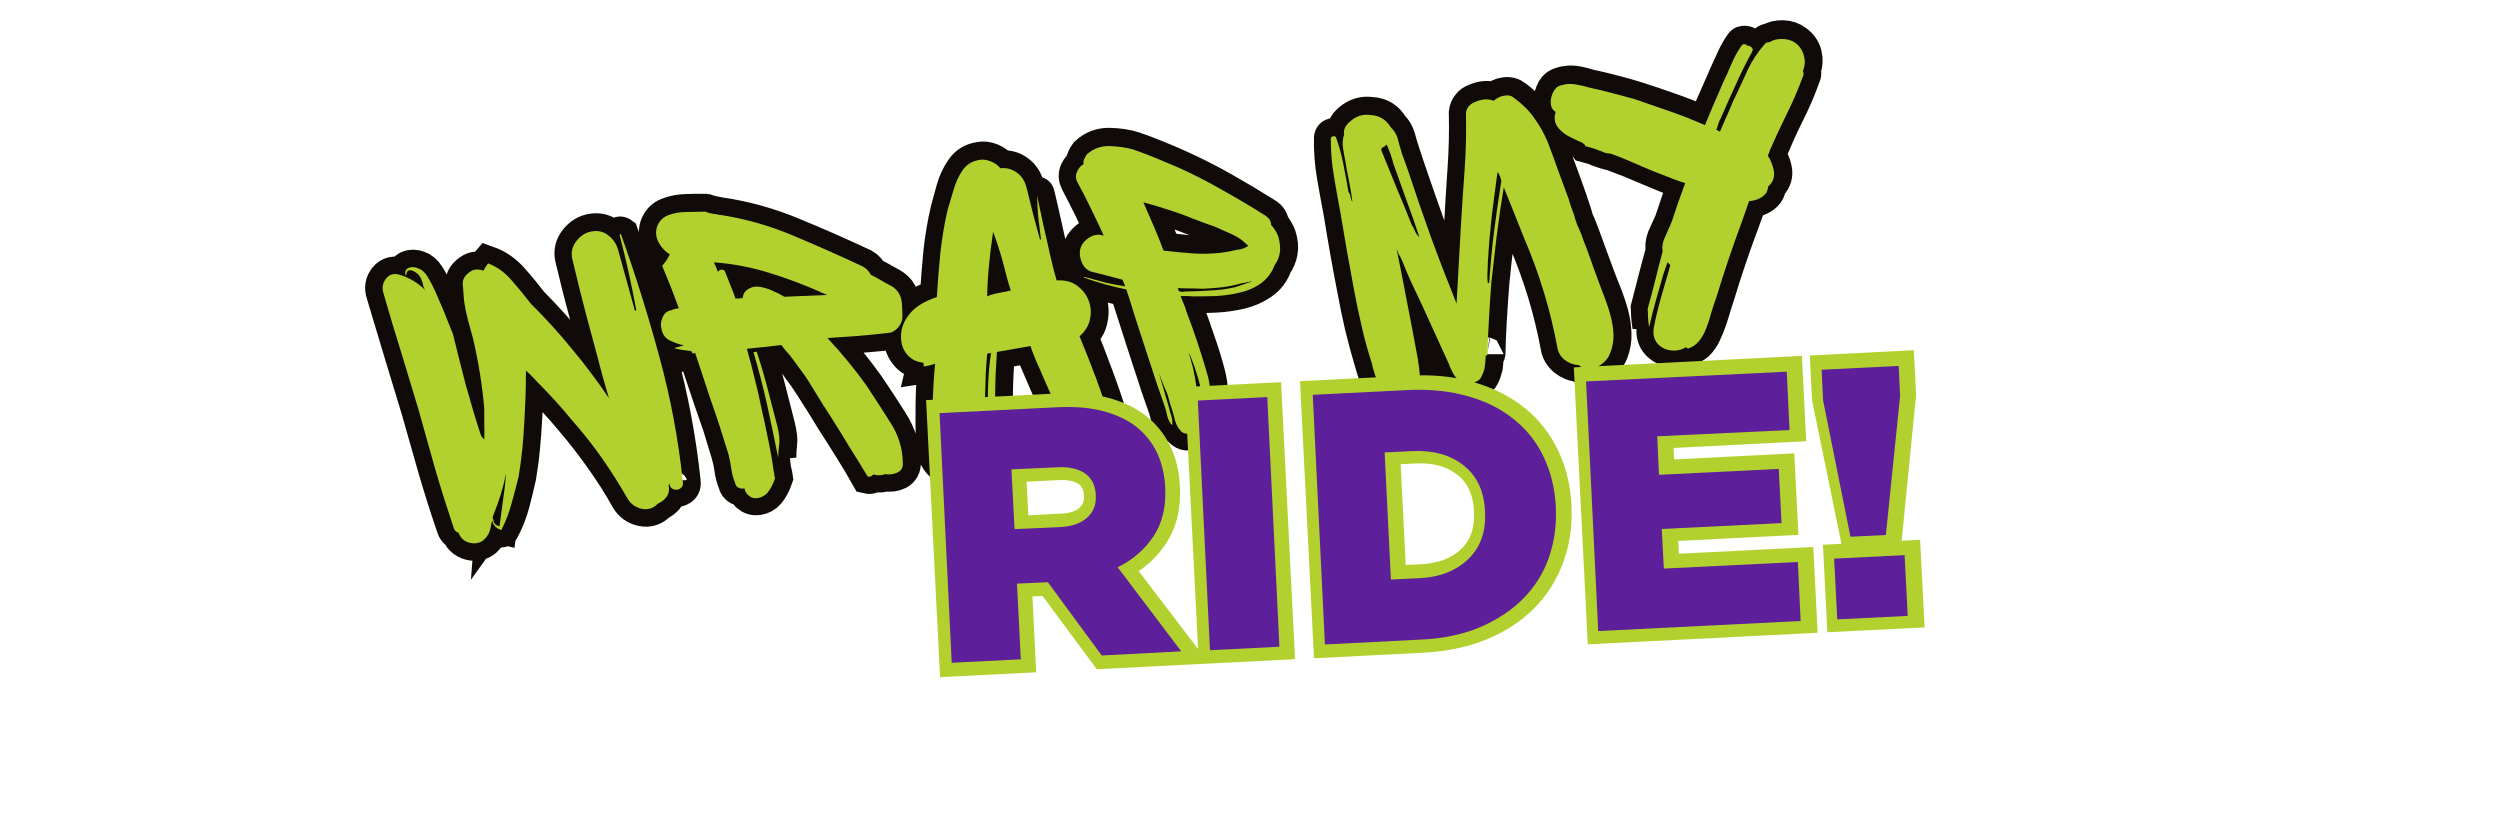 <svg xmlns="http://www.w3.org/2000/svg" xmlns:xlink="http://www.w3.org/1999/xlink" width="150" zoomAndPan="magnify" viewBox="0 0 112.5 37.5" height="50" preserveAspectRatio="xMidYMid meet" version="1.0"><defs><g/></defs><path stroke-linecap="butt" transform="matrix(0.18, -0.029, 0.029, 0.18, 12.378, 6.155)" fill="none" stroke-linejoin="miter" d="M 85.909 100.116 C 85.902 100.831 85.63 101.308 85.093 101.547 C 84.576 101.79 84.034 101.79 83.486 101.55 C 82.939 101.31 82.626 100.826 82.568 100.1 L 82.574 99.797 C 82.497 100.002 82.463 100.214 82.451 100.429 C 82.462 100.626 82.425 100.859 82.345 101.085 C 82.217 102.019 81.82 102.737 81.168 103.283 C 80.519 103.809 79.806 104.193 79.011 104.413 C 77.721 105.421 76.341 105.634 74.847 105.069 C 73.374 104.507 72.364 103.498 71.792 102.061 C 70.438 98.327 68.855 94.665 67.083 91.103 C 65.331 87.545 63.422 84.026 61.326 80.586 C 59.329 77.205 57.096 73.808 54.637 70.331 C 54.225 69.787 53.799 69.198 53.355 68.584 C 52.932 67.973 52.463 67.377 51.97 66.799 C 51.682 68.728 51.345 70.692 50.99 72.632 C 50.639 74.551 50.245 76.463 49.795 78.322 C 49.305 80.697 48.731 83.057 48.118 85.39 C 47.526 87.726 46.828 90.044 46.046 92.35 C 45.247 94.349 44.393 96.426 43.444 98.552 C 42.498 100.658 41.358 102.624 39.984 104.422 C 39.852 104.704 39.669 104.762 39.45 104.64 C 38.449 103.98 37.943 103.074 37.933 101.922 C 37.864 102.215 37.767 102.547 37.628 102.871 C 37.468 103.193 37.329 103.518 37.208 103.868 C 36.837 104.958 36.205 105.79 35.31 106.363 C 34.415 106.935 33.352 107.069 32.117 106.784 C 30.549 106.272 29.581 105.27 29.216 103.757 C 28.654 103.341 28.312 102.765 28.252 102.061 C 27.401 97.084 26.659 92.103 26.034 87.076 C 25.429 82.052 24.828 77.007 24.248 71.965 C 23.599 67.085 22.932 62.181 22.247 57.253 C 21.583 52.328 20.919 47.403 20.284 42.439 C 20.057 41.013 20.444 39.817 21.481 38.898 C 22.547 37.94 23.794 37.88 25.232 38.653 C 27.381 39.736 29.173 41.283 30.608 43.293 C 30.482 42.86 30.41 42.502 30.412 42.22 C 30.328 41.794 30.266 41.371 30.182 40.946 C 30.102 40.499 29.997 40.069 29.85 39.633 C 29.711 39.285 29.405 38.889 28.934 38.445 C 28.484 38.003 28.021 37.777 27.549 37.745 C 27.08 37.691 26.74 38.049 26.515 38.773 C 26.505 38.836 26.477 38.875 26.414 38.865 C 26.347 38.876 26.311 38.827 26.3 38.76 C 26.306 37.914 26.673 37.387 27.373 37.217 C 28.097 37.03 28.877 37.176 29.697 37.612 C 30.52 38.026 31.198 38.808 31.688 39.95 C 32.206 41.184 32.626 42.488 32.987 43.892 C 33.347 45.295 33.651 46.647 33.969 47.913 C 34.304 49.074 34.614 50.252 34.857 51.442 C 35.125 52.613 35.386 53.827 35.668 55.044 C 36.039 59.358 36.438 63.633 36.858 67.911 C 37.3 72.193 37.829 76.467 38.492 80.719 C 38.633 81.197 38.829 81.598 39.127 81.906 C 39.412 80.671 39.654 79.43 39.834 78.178 C 40.013 76.926 40.171 75.671 40.326 74.437 C 40.815 68.546 40.826 62.666 40.318 56.768 C 40.182 55.183 40.021 53.616 39.878 52.074 C 39.735 50.531 39.68 48.982 39.674 47.396 C 39.742 45.888 39.839 44.471 39.98 43.191 C 40.123 41.89 41.037 40.93 42.703 40.286 C 43.554 39.988 44.531 40.123 45.588 40.705 C 45.961 40.136 46.388 39.64 46.89 39.221 C 48.964 40.357 50.694 42.024 52.056 44.218 C 53.444 46.394 54.683 48.546 55.823 50.639 C 58.782 54.782 61.528 59.043 64.062 63.4 C 66.622 67.74 68.985 72.221 71.154 76.824 L 70.478 70.898 C 70.06 65.926 69.576 60.964 69.046 56.017 C 68.495 51.067 68.056 46.091 67.702 41.129 C 67.629 39.555 68.192 38.213 69.412 37.106 C 70.634 35.978 72.005 35.417 73.524 35.422 C 75.151 35.423 76.494 35.985 77.487 37.1 C 78.501 38.218 79.091 39.549 79.227 41.134 L 80.855 56.546 C 80.919 56.556 80.989 56.524 81.06 56.491 C 81.13 56.459 81.197 56.448 81.285 56.441 C 81.206 53.281 81.085 50.114 80.882 46.913 C 80.701 43.715 80.471 40.552 80.206 37.471 C 80.207 37.189 80.299 37.16 80.504 37.367 C 82.458 47.643 83.979 58.045 85.089 68.577 C 86.219 79.112 86.487 89.616 85.909 100.116 Z M 38.076 101.706 C 38.205 101.575 38.265 101.606 38.274 101.825 C 38.209 102.769 38.604 103.419 39.459 103.773 C 40.098 101.683 40.741 99.573 41.38 97.483 C 42.026 95.351 42.609 93.209 43.128 91.057 C 42.549 92.635 41.857 94.239 41.057 95.847 C 40.277 97.458 39.42 99.013 38.481 100.534 C 38.338 100.75 38.21 101.142 38.076 101.706 Z M 146.268 65.916 L 145.926 68.184 C 145.872 69.195 145.402 70.096 144.543 70.848 C 143.684 71.6 142.827 71.94 141.97 71.868 C 139.454 71.725 136.92 71.557 134.35 71.339 C 131.805 71.105 129.277 70.894 126.75 70.684 C 129.693 75.063 132.278 79.515 134.521 84.064 C 135.96 87.139 137.395 90.364 138.832 93.72 C 140.272 97.055 140.768 100.456 140.334 103.968 C 140.19 105.138 139.616 105.871 138.628 106.212 C 137.623 106.528 136.65 106.502 135.689 106.131 C 135.2 106.204 134.721 106.214 134.249 106.181 C 133.776 106.149 133.297 106.029 132.809 105.82 C 132.658 105.818 132.597 105.786 132.587 105.719 C 132.152 106.127 131.677 106.246 131.169 106.034 C 130.248 103.521 129.222 100.99 128.153 98.453 C 127.067 95.891 126.016 93.378 124.93 90.946 C 124.561 89.997 124.014 88.672 123.307 86.996 C 122.578 85.316 121.817 83.566 121.048 81.728 C 120.259 79.887 119.488 78.331 118.786 77.024 C 118.19 75.735 117.63 74.625 117.065 73.687 L 117.06 73.578 C 116.407 72.648 115.809 71.641 115.221 70.57 C 113.846 70.479 112.447 70.407 111.002 70.348 C 109.582 70.272 108.14 70.193 106.696 70.135 C 106.999 72.571 107.257 75.022 107.451 77.462 C 107.667 79.906 107.812 82.382 107.908 84.893 C 108.044 87.563 108.201 90.236 108.372 92.955 C 108.55 95.632 108.577 98.306 108.431 100.974 C 108.496 101.245 108.533 101.555 108.542 101.903 C 108.537 102.206 108.532 102.51 108.53 102.791 C 107.812 104.152 106.987 105.235 106.058 106.019 C 105.357 106.601 104.506 106.899 103.573 106.901 C 102.639 106.903 101.851 106.538 101.23 105.809 C 100.846 105.226 100.635 104.65 100.575 104.076 C 100.125 104.177 99.69 104.042 99.241 103.731 C 98.837 103.406 98.609 102.935 98.613 102.372 C 98.342 101.221 98.211 100.006 98.26 98.755 C 98.288 97.501 98.221 96.296 98.083 95.124 L 97.117 88.023 C 96.673 85.521 96.231 82.998 95.793 80.453 C 95.38 77.89 94.963 75.349 94.539 72.85 L 93.889 69.056 C 93.804 69.042 93.716 69.05 93.607 69.054 C 93.519 69.062 93.389 69.062 93.216 69.056 C 93.221 68.623 93.018 68.395 92.599 68.306 C 92.016 68.148 91.416 67.964 90.798 67.757 C 90.202 67.553 89.609 67.327 89.036 67.105 L 91.518 66.787 C 90.434 66.374 89.356 65.789 88.277 65.073 C 87.273 64.434 86.704 63.518 86.587 62.349 C 86.478 61.138 86.732 60.093 87.294 59.163 C 87.88 58.216 88.695 57.739 89.78 57.739 C 90.139 57.667 90.491 57.636 90.798 57.62 C 91.143 57.632 91.446 57.638 91.728 57.639 C 91.375 55.781 91.001 53.92 90.584 52.051 C 90.214 50.169 89.791 48.343 89.343 46.534 C 90.283 45.817 91.039 45.027 91.612 44.164 C 90.623 43.289 89.888 42.194 89.414 40.816 C 88.941 39.437 88.993 38.165 89.557 36.953 C 90.278 35.571 91.365 34.748 92.797 34.478 C 94.236 34.167 95.783 34.133 97.437 34.376 C 99.076 34.574 100.497 34.781 101.633 35.007 C 102.003 35.001 102.328 35.14 102.608 35.423 C 102.975 35.569 103.343 35.715 103.731 35.864 C 104.12 36.013 104.512 36.141 104.879 36.287 C 104.942 36.297 105.006 36.308 105.045 36.335 C 105.08 36.385 105.123 36.391 105.186 36.402 C 111.159 38.272 116.861 40.88 122.268 44.244 C 127.724 47.572 133.051 51.032 138.294 54.608 C 139.027 55.182 139.528 55.979 139.802 56.978 C 140.591 57.473 141.348 58.029 142.06 58.599 C 142.789 59.193 143.501 59.763 144.216 60.312 C 145.939 61.609 146.638 63.479 146.268 65.916 Z M 102.506 49.45 C 102.58 49.527 102.609 49.619 102.606 49.77 C 102.628 49.904 102.65 50.038 102.714 50.178 C 102.998 49.898 103.343 49.78 103.727 49.82 C 104.136 49.842 104.373 50.119 104.443 50.629 C 104.739 51.762 105.01 52.913 105.242 54.035 C 105.52 55.143 105.753 56.266 105.957 57.427 C 106.25 57.496 106.528 57.519 106.81 57.521 C 107.092 57.523 107.388 57.57 107.66 57.636 C 107.829 56.99 108.153 56.456 108.633 56.034 C 109.728 55.298 110.826 55.083 111.931 55.369 C 113.056 55.658 114.13 56.135 115.17 56.822 C 116.21 57.51 117.12 58.199 117.917 58.913 L 128.389 60.203 C 124.203 57.339 119.964 54.814 115.649 52.623 C 111.355 50.436 106.864 48.804 102.178 47.705 Z M 110.174 97.955 C 109.936 93.489 109.698 89.023 109.463 84.535 C 109.211 80.024 108.772 75.59 108.108 71.208 L 108.975 71.217 C 109.543 74.303 109.967 77.475 110.251 80.711 C 110.559 83.93 110.842 87.166 111.126 90.402 C 111.272 92.336 111.217 93.759 110.898 94.663 C 110.625 95.553 110.385 96.643 110.174 97.955 Z M 183.236 103.756 C 182.801 103.621 182.335 102.874 181.774 101.503 C 181.234 100.136 180.66 98.437 180.046 96.45 C 179.438 94.421 178.858 92.353 178.317 90.182 C 177.793 88.036 177.302 86.091 176.862 84.371 C 176.443 82.654 176.168 81.394 176.015 80.588 L 167.595 80.713 C 166.818 83.93 166.129 87.141 165.549 90.347 C 164.994 93.535 164.559 96.786 164.266 100.103 C 164.248 100.752 163.958 101.074 163.327 101.082 C 162.742 101.074 162.469 100.748 162.55 100.11 C 162.83 96.878 163.244 93.623 163.788 90.368 C 164.336 87.092 165.091 83.87 166.098 80.711 L 165.122 80.706 C 164.784 81.998 164.427 83.547 164.044 85.395 C 163.685 87.226 163.354 89.018 163.026 90.788 C 162.702 92.538 162.443 94.016 162.207 95.215 C 161.996 96.397 161.883 96.964 161.883 96.964 L 161.256 101.813 C 161.035 104.273 160.19 106.026 158.758 107.098 C 157.324 108.192 155.734 108.632 154.013 108.399 C 152.31 108.191 150.836 107.368 149.658 105.92 C 148.476 104.493 148.056 102.515 148.417 99.991 C 148.857 96.849 149.363 93.696 149.914 90.529 C 150.491 87.344 151.187 84.222 151.965 81.134 C 151.476 81.207 150.969 81.256 150.465 81.284 C 149.958 81.333 149.5 81.346 149.067 81.342 C 149.209 80.996 149.239 80.675 149.18 80.362 C 147.445 79.953 146.185 79.013 145.394 77.583 C 144.607 76.133 144.386 74.535 144.731 72.789 C 145.101 71.025 146.102 69.384 147.749 67.912 C 149.418 66.443 151.874 65.47 155.102 64.968 C 155.895 61.384 156.747 57.831 157.677 54.334 C 158.625 50.861 159.778 47.465 161.133 44.166 C 161.776 42.728 162.506 41.152 163.275 39.474 C 164.068 37.778 165.063 36.31 166.264 35.049 C 167.444 33.784 168.934 33.155 170.734 33.162 C 171.657 33.093 172.592 33.351 173.522 33.913 C 174.47 34.499 175.158 35.217 175.582 36.088 C 177.158 36.146 178.457 36.702 179.503 37.76 C 180.552 38.796 181.135 40.17 181.293 41.889 C 181.444 44.062 181.619 46.217 181.829 48.421 C 182.043 50.604 182.264 52.745 182.47 54.84 C 182.545 54.917 182.626 54.952 182.714 54.944 C 182.777 53.066 182.857 51.212 182.976 49.387 C 183.075 47.558 183.236 45.739 183.437 43.948 C 183.442 43.644 183.488 44.303 183.604 45.884 C 183.719 47.466 183.847 49.505 183.993 51.981 C 184.138 54.457 184.283 56.933 184.425 59.43 C 184.549 61.902 184.741 63.952 184.976 65.596 C 187.046 65.819 188.649 66.511 189.802 67.716 C 190.979 68.903 191.691 70.277 191.965 71.818 C 192.238 73.36 192.103 74.879 191.513 76.391 C 190.966 77.909 189.923 79.131 188.407 80.059 C 189.137 83.215 189.888 86.787 190.677 90.799 C 191.472 94.768 192.064 98.379 192.503 101.597 C 192.782 104.051 192.596 105.888 191.913 107.167 C 191.233 108.426 190.318 109.125 189.209 109.273 C 188.103 109.399 186.995 109.004 185.862 108.084 C 184.753 107.147 183.878 105.704 183.236 103.756 Z M 167.285 66.685 C 168.067 66.55 169.081 66.452 170.346 66.416 C 171.61 66.381 172.593 66.343 173.301 66.261 C 173.172 65.307 173.016 63.98 172.836 62.258 C 172.657 60.536 172.452 58.702 172.183 56.727 C 171.935 54.755 171.621 52.925 171.259 51.261 C 170.407 54.271 169.644 56.992 169.003 59.364 C 168.362 61.735 167.795 64.184 167.285 66.685 Z M 238.65 70.347 C 237.698 72.083 236.385 73.37 234.692 74.183 C 233.019 75 231.162 75.483 229.141 75.636 C 227.123 75.768 225.086 75.745 223.038 75.525 C 221.01 75.308 219.163 75.055 217.516 74.769 C 216.997 74.62 216.514 74.521 216.048 74.446 C 215.583 74.372 215.092 74.315 214.585 74.233 C 214.74 74.888 214.874 75.539 215.009 76.19 C 215.167 76.823 215.287 77.428 215.347 78.002 C 215.874 80.67 216.359 83.33 216.797 86.005 C 217.285 88.645 217.661 91.31 217.934 93.936 C 218.072 95.239 218.119 96.571 218.035 97.903 C 217.973 99.239 217.769 100.508 217.402 101.708 C 216.895 103.515 215.827 105.167 214.173 106.681 C 213.595 107.175 212.815 107.57 211.831 107.89 C 210.864 108.234 210.077 107.999 209.445 107.203 C 208.855 106.414 208.519 105.535 208.411 104.584 C 208.306 103.613 208.177 102.659 208.002 101.719 C 207.935 101.057 207.868 100.395 207.755 99.747 C 207.648 99.057 207.567 98.35 207.488 97.621 C 206.985 95.891 206.54 94.061 206.197 92.139 C 206.257 92.713 206.342 93.27 206.405 93.822 C 206.475 94.333 206.559 94.889 206.619 95.463 C 206.752 96.396 206.884 97.329 206.995 98.258 C 207.106 99.188 207.239 100.12 207.389 101.078 C 207.446 101.803 207.546 102.536 207.642 103.289 C 207.759 104.046 207.689 104.751 207.478 105.39 C 207.489 105.457 207.444 105.471 207.39 105.397 C 206.953 104.741 206.684 103.982 206.612 103.08 C 206.543 102.158 206.432 101.358 206.312 100.623 L 205.323 95.016 C 205.055 93.172 204.766 91.324 204.452 89.493 C 204.183 87.649 203.894 85.801 203.587 83.928 C 203.249 81.704 202.891 79.476 202.574 77.254 C 202.258 75.033 201.921 72.808 201.562 70.58 C 198.115 69.202 194.798 67.693 191.652 66.06 C 191.581 65.961 191.57 65.894 191.647 65.82 C 191.724 65.746 191.788 65.756 191.865 65.812 C 193.441 66.542 195.024 67.23 196.649 67.925 C 198.256 68.595 199.845 69.241 201.423 69.82 C 201.375 69.443 201.296 69.127 201.234 68.835 C 201.148 68.56 201.086 68.268 201.004 67.973 C 199.782 67.473 198.581 66.976 197.39 66.416 C 196.217 65.881 195.023 65.342 193.801 64.842 C 192.653 64.288 191.917 63.324 191.617 61.952 C 191.337 60.583 191.485 59.391 192.057 58.398 C 192.574 57.612 193.373 56.959 194.431 56.456 C 195.513 55.935 196.523 55.859 197.463 56.226 L 198.085 56.543 C 197.465 54.187 196.781 51.819 196.076 49.449 C 195.35 47.075 194.596 44.74 193.815 42.444 C 193.509 41.505 193.603 40.652 194.116 39.888 C 194.626 39.145 195.275 38.62 196.059 38.333 C 195.989 37.823 196.078 37.403 196.33 37.053 C 196.584 36.681 196.854 36.355 197.138 36.075 C 198.941 34.846 200.894 34.443 203.021 34.849 C 205.13 35.231 207.051 35.843 208.779 36.707 C 210.557 37.665 212.31 38.641 213.986 39.691 C 215.687 40.724 217.364 41.774 219.012 42.864 C 222.408 45.102 225.692 47.496 228.885 50.048 C 232.078 52.601 235.216 55.232 238.297 57.94 C 239.158 58.665 239.522 59.504 239.394 60.439 C 240.024 61.517 240.46 62.585 240.678 63.662 C 240.891 65.172 240.814 66.462 240.402 67.546 C 240.035 68.616 239.427 69.56 238.65 70.347 Z M 225.7 58.805 C 224.112 57.878 222.563 56.978 221.015 56.078 C 219.47 55.157 217.918 54.279 216.32 53.415 C 215.172 52.861 213.984 52.28 212.761 51.65 C 211.535 51.04 210.323 50.477 209.101 49.977 C 209.667 51.999 210.207 54.04 210.696 56.137 C 211.212 58.195 211.679 60.288 212.125 62.378 C 214.497 63.15 216.78 63.798 219.021 64.31 C 220.83 64.665 222.632 64.933 224.466 65.14 C 226.285 65.302 228.103 65.333 229.906 65.189 C 230.255 65.18 230.625 65.174 231.022 65.129 C 231.417 65.106 231.772 65.054 232.068 64.971 L 232.908 64.737 C 232.759 64.453 232.62 64.235 232.489 64.106 C 231.763 62.947 230.75 61.96 229.473 61.126 C 228.171 60.309 226.927 59.545 225.7 58.805 Z M 220.1 73.274 C 219.169 73.124 218.195 72.968 217.183 72.784 C 216.171 72.6 215.162 72.394 214.174 72.192 C 214.239 72.333 214.282 72.47 214.279 72.621 C 214.276 72.773 214.319 72.91 214.384 73.051 C 214.589 73.127 214.776 73.179 214.966 73.209 C 215.156 73.24 215.347 73.27 215.565 73.262 C 217.646 73.553 219.797 73.811 221.99 74.076 C 224.186 74.32 226.311 74.336 228.385 74.126 L 232.482 73.481 C 232.495 73.397 232.104 73.399 231.354 73.474 C 230.604 73.549 230.213 73.551 230.227 73.467 C 228.435 73.678 226.642 73.759 224.83 73.686 C 223.04 73.615 221.457 73.47 220.1 73.274 Z M 214.689 92.244 C 214.837 94.025 214.891 95.857 214.849 97.739 C 214.811 99.599 214.377 101.353 213.506 102.993 L 213.734 103.333 C 214.159 103.12 214.527 102.853 214.811 102.573 C 215.594 100.941 215.936 99.216 215.834 97.419 C 215.731 95.623 215.502 93.807 215.135 92.033 L 214.481 88.672 C 214.425 88.75 214.427 89.011 214.486 89.454 C 214.548 89.877 214.56 90.074 214.493 90.085 Z M 318.616 96.01 C 318.766 97.51 318.719 99.022 318.541 100.534 C 318.367 102.026 317.875 103.466 317.091 104.838 C 316.306 106.21 315.061 107.204 313.377 107.823 C 311.697 108.422 310.173 108.047 308.808 106.677 C 307.573 106.392 306.526 105.747 305.661 104.783 C 304.817 103.823 304.369 102.688 304.383 101.387 C 304.165 92.193 302.92 83.051 300.61 73.911 C 300.113 71.596 299.589 69.319 299.086 67.046 C 298.6 64.798 298.093 62.546 297.583 60.315 C 296.288 64.058 295.036 68.068 293.808 72.342 C 292.579 76.616 291.579 80.275 290.791 83.296 C 290.079 86.242 289.378 89.255 288.689 92.335 C 288.017 95.44 287.455 98.128 287.043 100.427 C 286.966 100.632 286.865 100.724 286.741 100.683 C 286.639 100.645 286.582 100.592 286.592 100.529 C 286.511 101.037 286.408 101.541 286.281 102.063 C 286.139 102.54 285.987 103.08 285.85 103.665 C 285.562 104.379 285.199 105.015 284.801 105.602 C 284.403 106.19 283.799 106.57 282.937 106.801 C 282.286 106.935 281.814 106.903 281.545 106.686 C 280.893 106.69 280.374 106.541 280.01 106.244 C 279.592 106.546 279.264 106.428 279.064 105.919 C 278.559 105.143 278.166 104.342 277.901 103.562 C 277.66 102.763 277.423 101.944 277.213 101.085 L 272.59 84.585 C 272.076 82.788 271.582 80.994 271.11 79.204 C 270.662 77.395 270.214 75.587 269.767 73.779 C 269.637 73.367 269.487 72.953 269.361 72.52 C 269.214 72.084 269.074 71.606 268.894 71.099 C 269.122 75.629 269.337 80.243 269.52 84.917 C 269.682 89.588 269.812 94.189 269.867 98.712 C 269.94 100.287 269.893 101.929 269.71 103.614 C 269.55 105.282 268.593 106.517 266.881 107.306 C 266.084 107.677 265.463 107.621 265.027 107.095 C 264.896 106.966 264.789 106.818 264.725 106.678 C 263.213 107.173 261.95 106.927 260.94 105.918 C 259.993 104.92 259.387 103.694 259.096 102.258 C 258.806 100.822 258.59 99.464 258.452 98.161 C 258.028 94.989 257.72 91.901 257.473 88.844 C 257.268 85.794 257.133 82.712 257.062 79.64 C 256.854 73.226 256.752 66.828 256.756 60.447 C 256.667 57.351 256.606 54.216 256.57 51.063 C 256.537 47.888 256.8 44.762 257.38 41.686 C 257.449 41.393 257.67 41.233 258.015 41.245 C 258.385 41.239 258.601 41.383 258.663 41.675 C 259.031 43.839 259.249 46.132 259.32 48.531 C 259.391 50.929 259.469 53.286 259.535 55.576 C 259.687 55.578 259.774 55.983 259.845 56.754 C 259.935 57.55 260.022 57.955 260.088 57.944 L 260.095 55.47 C 260.087 54.167 260.072 52.905 260.033 51.662 C 259.997 50.397 259.986 49.115 259.978 47.811 C 259.891 46.734 259.87 45.645 259.902 44.5 C 259.958 43.337 260.22 42.25 260.728 41.247 C 260.728 40.031 261.339 39.066 262.56 38.35 C 264.277 37.258 266.076 37.004 267.957 37.588 C 270.123 38.023 271.593 39.279 272.387 41.36 C 273.019 42.156 273.406 43.129 273.571 44.263 C 273.709 45.566 273.868 46.872 274.088 48.209 C 274.289 49.522 274.53 50.863 274.743 52.243 C 275.678 57.776 276.703 63.562 277.859 69.608 C 279.019 75.633 280.202 81.379 281.43 86.851 C 282.155 83.82 282.834 80.803 283.447 77.798 C 284.105 74.778 284.785 71.762 285.51 68.731 C 286.518 64.074 287.568 59.424 288.636 54.799 C 289.732 50.134 290.588 45.475 291.226 40.824 C 291.385 40.242 291.706 39.729 292.193 39.264 C 292.704 38.782 293.246 38.522 293.823 38.441 C 295.617 37.947 297.203 38.072 298.571 38.877 C 299.357 38.309 300.25 38.018 301.247 38.026 C 302.269 38.017 303.099 38.389 303.745 39.1 C 305.389 40.753 306.718 42.616 307.728 44.71 C 308.72 46.779 309.483 48.92 309.993 51.151 C 310.554 53.607 311.076 56.035 311.535 58.452 C 312.018 60.852 312.476 63.27 312.91 65.705 C 313.042 66.638 313.196 67.575 313.371 68.514 C 313.545 69.454 313.678 70.387 313.747 71.309 C 313.966 72.104 314.186 72.899 314.342 73.684 C 314.52 74.472 314.676 75.257 314.829 76.063 C 315.192 77.858 315.537 79.628 315.847 81.349 C 316.181 83.052 316.527 84.822 316.886 86.638 C 317.241 88.214 317.599 89.769 317.915 91.318 C 318.231 92.866 318.48 94.425 318.616 96.01 Z M 273.878 66.69 C 274.078 67.2 274.268 67.643 274.397 68.054 C 274.554 68.427 274.775 68.809 275.066 69.16 C 274.549 66.429 273.967 63.297 273.322 59.742 C 272.702 56.17 272.119 53.037 271.624 50.31 C 271.534 49.514 271.427 48.694 271.278 47.867 C 271.128 47.04 270.958 46.209 270.748 45.351 C 270.334 45.632 269.824 45.832 269.255 46.001 C 269.256 46.131 269.211 46.276 269.144 46.418 C 269.939 49.714 270.695 52.983 271.455 56.23 C 272.217 59.456 272.945 62.764 273.66 66.156 C 273.812 66.289 273.87 66.472 273.878 66.69 Z M 290.282 83.084 C 291.269 78.967 292.336 74.884 293.492 70.793 C 294.651 66.682 295.909 62.63 297.273 58.594 C 297.201 58.235 297.128 57.876 297.031 57.535 C 296.962 57.155 296.868 56.793 296.728 56.445 C 295.576 59.971 294.502 63.554 293.484 67.189 C 292.491 70.806 291.562 74.434 290.689 78.114 C 290.63 78.886 290.498 79.711 290.299 80.547 C 290.12 81.387 289.97 82.188 289.823 82.967 C 289.898 83.044 290 83.082 290.131 83.081 Z M 374.75 45.136 C 373.182 48.009 371.409 50.807 369.459 53.489 C 367.53 56.175 365.722 58.923 363.991 61.728 C 363.848 61.944 363.704 62.159 363.537 62.393 C 363.394 62.609 363.25 62.824 363.132 63.022 C 363.709 64.157 364.027 65.423 364.092 66.78 C 364.174 68.16 363.621 69.309 362.474 70.231 C 362.397 70.306 362.327 70.338 362.26 70.349 C 362.175 70.335 362.105 70.368 362.049 70.445 C 361.912 71.161 361.651 71.706 361.287 72.081 C 360.215 73.081 358.734 73.516 356.87 73.369 L 354.182 78.212 C 351.013 83.759 348.024 89.4 345.236 95.139 C 344.518 96.499 343.815 97.906 343.13 99.337 C 342.441 100.789 341.66 102.14 340.797 103.455 C 340.292 104.308 339.694 105.058 338.961 105.7 C 338.246 106.367 337.361 106.746 336.273 106.897 C 335.928 106.885 335.754 106.748 335.756 106.466 C 334.656 106.963 333.448 107.051 332.132 106.731 C 330.795 106.408 329.78 105.702 329.019 104.625 C 328.259 103.548 328.099 102.242 328.513 100.746 C 329.018 99.221 329.629 97.713 330.304 96.215 C 330.982 94.696 331.653 93.219 332.272 91.799 C 332.78 90.795 333.246 89.785 333.666 88.789 C 334.111 87.775 334.595 86.789 335.09 85.87 C 335.026 85.729 334.94 85.585 334.834 85.438 C 334.724 85.312 334.638 85.168 334.535 84.999 C 334.058 85.943 333.56 86.883 333.107 87.809 C 332.63 88.753 332.192 89.724 331.747 90.738 C 330.254 93.819 328.839 96.956 327.551 100.114 C 327.55 99.311 327.587 98.535 327.643 97.784 C 327.719 97.037 327.796 96.29 327.887 95.588 C 328.888 93.274 329.875 91.045 330.838 88.834 C 331.797 86.644 332.781 84.436 333.81 82.213 C 333.741 81.291 333.985 80.31 334.54 79.292 L 337.033 75.525 C 337.186 75.245 337.252 75.104 337.252 75.104 C 338.701 72.298 340.227 69.417 341.893 66.472 C 341.031 66.03 340.232 65.598 339.518 65.179 C 338.807 64.74 338.287 64.461 338.008 64.308 C 335.989 63.094 333.998 61.841 332.025 60.612 C 330.058 59.342 328.018 58.124 325.946 56.967 C 325.49 56.699 325.172 56.517 324.967 56.441 C 324.459 56.229 323.95 56.017 323.448 55.763 C 322.946 55.509 322.448 55.234 321.928 54.955 C 321.521 54.651 321.062 54.403 320.599 54.177 C 320.133 53.972 319.645 53.764 319.14 53.53 L 318.808 52.891 C 318.657 52.889 318.516 52.823 318.384 52.693 C 317.588 52.109 316.714 51.47 315.738 50.792 C 314.761 50.115 313.978 49.316 313.363 48.414 C 312.766 47.537 312.541 46.502 312.682 45.353 C 312.808 44.7 312.964 44.27 313.086 44.05 C 312.537 43.55 312.262 42.833 312.295 41.948 C 312.332 41.043 312.598 40.195 313.101 39.364 C 313.603 38.534 314.178 38.061 314.836 37.885 C 315.42 37.762 315.8 37.692 316.018 37.684 L 316.779 37.676 C 317.713 37.674 318.637 37.866 319.577 38.233 C 320.498 38.577 321.41 38.983 322.272 39.426 C 324.133 40.137 325.966 40.887 327.747 41.694 C 329.552 42.483 331.332 43.289 333.039 44.149 C 335.771 45.521 338.492 46.956 341.165 48.427 C 343.88 49.905 346.475 51.45 348.986 53.112 L 351.596 48.886 C 352.375 47.687 353.178 46.47 353.963 45.229 C 354.745 44.008 355.548 42.792 356.33 41.571 C 357.046 40.493 357.814 39.357 358.589 38.179 C 359.389 36.983 360.253 35.928 361.184 34.993 C 361.314 34.861 361.515 34.828 361.807 34.897 C 362.1 34.966 362.295 35.106 362.37 35.313 C 362.793 35.381 363.147 35.611 363.435 35.983 C 363.729 36.313 363.693 36.676 363.328 37.051 C 361.546 39.5 359.803 41.977 358.095 44.503 C 356.412 47.011 354.747 49.543 353.096 52.122 C 352.819 52.49 352.558 52.904 352.335 53.345 C 352.115 53.766 351.917 54.19 351.698 54.611 C 351.634 54.6 351.589 54.615 351.603 54.66 C 351.596 54.703 351.596 54.703 351.596 54.703 C 351.67 54.65 351.832 54.719 352.077 54.954 C 352.304 55.164 352.438 55.272 352.438 55.272 C 352.438 55.272 352.696 54.879 353.206 54.136 C 353.72 53.372 354.271 52.506 354.868 51.495 C 355.464 50.483 356.04 49.599 356.553 48.835 C 357.042 48.089 357.346 47.682 357.402 47.604 C 358.845 45.513 360.266 43.419 361.666 41.321 C 363.07 39.202 364.736 37.342 366.682 35.766 C 367.123 35.316 367.538 35.166 367.969 35.322 C 368.991 34.9 370.09 34.816 371.311 35.055 C 372.531 35.294 373.51 35.821 374.23 36.609 C 375.229 37.551 375.782 38.703 375.896 40.024 C 375.988 41.341 375.682 42.572 374.974 43.739 C 375.122 44.305 375.047 44.771 374.75 45.136 Z M 374.75 45.136 " stroke="#100a09" stroke-width="8.624" stroke-opacity="1" stroke-miterlimit="4"/><g fill="#b2d12e" fill-opacity="1"><g transform="translate(18.573, 24.914)"><g><path d="M 12.156 -3.219 C 12.176 -3.094 12.141 -3 12.047 -2.938 C 11.961 -2.875 11.863 -2.859 11.75 -2.891 C 11.645 -2.922 11.578 -3 11.547 -3.125 L 11.547 -3.188 C 11.523 -3.133 11.516 -3.086 11.516 -3.047 C 11.523 -3.016 11.531 -2.977 11.531 -2.938 C 11.539 -2.77 11.492 -2.629 11.391 -2.516 C 11.297 -2.398 11.176 -2.312 11.031 -2.25 C 10.832 -2.039 10.594 -1.961 10.312 -2.016 C 10.031 -2.078 9.816 -2.227 9.672 -2.469 C 9.316 -3.094 8.93 -3.703 8.516 -4.297 C 8.098 -4.891 7.645 -5.461 7.156 -6.016 C 6.707 -6.566 6.207 -7.117 5.656 -7.672 C 5.582 -7.754 5.492 -7.848 5.391 -7.953 C 5.297 -8.055 5.195 -8.148 5.094 -8.234 C 5.094 -7.867 5.086 -7.504 5.078 -7.141 C 5.066 -6.785 5.051 -6.438 5.031 -6.094 C 5.008 -5.656 4.977 -5.211 4.938 -4.766 C 4.895 -4.328 4.836 -3.895 4.766 -3.469 C 4.672 -3.082 4.566 -2.688 4.453 -2.281 C 4.348 -1.875 4.203 -1.488 4.016 -1.125 C 4.004 -1.07 3.977 -1.055 3.938 -1.078 C 3.727 -1.16 3.609 -1.301 3.578 -1.5 C 3.566 -1.445 3.551 -1.391 3.531 -1.328 C 3.52 -1.266 3.508 -1.203 3.5 -1.141 C 3.457 -0.941 3.363 -0.773 3.219 -0.641 C 3.082 -0.504 2.898 -0.445 2.672 -0.469 C 2.367 -0.508 2.164 -0.664 2.062 -0.938 C 1.938 -0.977 1.859 -1.066 1.828 -1.203 C 1.535 -2.078 1.258 -2.957 1 -3.844 C 0.75 -4.738 0.5 -5.629 0.25 -6.516 C -0.008 -7.367 -0.27 -8.227 -0.531 -9.094 C -0.801 -9.957 -1.062 -10.828 -1.312 -11.703 C -1.395 -11.953 -1.359 -12.176 -1.203 -12.375 C -1.047 -12.582 -0.82 -12.633 -0.531 -12.531 C -0.113 -12.395 0.25 -12.172 0.562 -11.859 C 0.52 -11.922 0.492 -11.973 0.484 -12.016 C 0.461 -12.098 0.441 -12.176 0.422 -12.25 C 0.398 -12.332 0.363 -12.41 0.312 -12.484 C 0.281 -12.547 0.211 -12.609 0.109 -12.672 C 0.016 -12.734 -0.066 -12.758 -0.141 -12.75 C -0.223 -12.75 -0.273 -12.68 -0.297 -12.547 C -0.297 -12.523 -0.301 -12.516 -0.312 -12.516 C -0.32 -12.516 -0.328 -12.523 -0.328 -12.547 C -0.359 -12.703 -0.312 -12.805 -0.188 -12.859 C -0.062 -12.91 0.078 -12.906 0.234 -12.844 C 0.398 -12.789 0.539 -12.672 0.656 -12.484 C 0.789 -12.266 0.91 -12.035 1.016 -11.797 C 1.117 -11.555 1.219 -11.328 1.312 -11.109 C 1.395 -10.922 1.477 -10.719 1.562 -10.5 C 1.645 -10.289 1.727 -10.082 1.812 -9.875 C 2 -9.102 2.191 -8.336 2.391 -7.578 C 2.598 -6.828 2.82 -6.082 3.062 -5.344 C 3.102 -5.258 3.156 -5.191 3.219 -5.141 C 3.227 -5.367 3.227 -5.598 3.219 -5.828 C 3.219 -6.055 3.219 -6.289 3.219 -6.531 C 3.125 -7.602 2.953 -8.664 2.703 -9.719 C 2.629 -9.977 2.555 -10.242 2.484 -10.516 C 2.41 -10.797 2.352 -11.078 2.312 -11.359 C 2.289 -11.648 2.27 -11.91 2.25 -12.141 C 2.238 -12.367 2.375 -12.566 2.656 -12.734 C 2.801 -12.805 2.977 -12.805 3.188 -12.734 C 3.238 -12.848 3.305 -12.957 3.391 -13.062 C 3.785 -12.914 4.141 -12.66 4.453 -12.297 C 4.766 -11.941 5.051 -11.594 5.312 -11.25 C 5.969 -10.602 6.586 -9.922 7.172 -9.203 C 7.766 -8.492 8.316 -7.758 8.828 -7 L 8.531 -8.031 C 8.301 -8.914 8.066 -9.789 7.828 -10.656 C 7.598 -11.531 7.379 -12.41 7.172 -13.297 C 7.117 -13.586 7.188 -13.848 7.375 -14.078 C 7.562 -14.316 7.789 -14.457 8.062 -14.5 C 8.352 -14.551 8.602 -14.488 8.812 -14.312 C 9.031 -14.145 9.176 -13.922 9.25 -13.641 L 10 -10.922 C 10.008 -10.922 10.016 -10.926 10.016 -10.938 C 10.023 -10.945 10.039 -10.953 10.062 -10.953 C 9.957 -11.516 9.844 -12.078 9.719 -12.641 C 9.594 -13.211 9.457 -13.773 9.312 -14.328 C 9.312 -14.379 9.332 -14.391 9.375 -14.359 C 10.02 -12.555 10.594 -10.727 11.094 -8.875 C 11.602 -7.02 11.957 -5.133 12.156 -3.219 Z M 3.594 -1.562 C 3.613 -1.582 3.625 -1.57 3.625 -1.531 C 3.645 -1.363 3.738 -1.266 3.906 -1.234 C 3.957 -1.617 4.008 -2.008 4.062 -2.406 C 4.125 -2.801 4.172 -3.207 4.203 -3.625 C 4.141 -3.312 4.062 -3 3.969 -2.688 C 3.875 -2.383 3.766 -2.078 3.641 -1.766 C 3.617 -1.734 3.602 -1.664 3.594 -1.562 Z M 3.594 -1.562 "/></g></g></g><g fill="#b2d12e" fill-opacity="1"><g transform="translate(30.735, 22.962)"><g><path d="M 9.859 -9.156 L 9.875 -8.75 C 9.883 -8.562 9.82 -8.391 9.688 -8.234 C 9.551 -8.078 9.41 -7.992 9.266 -7.984 C 8.805 -7.93 8.344 -7.883 7.875 -7.844 C 7.406 -7.812 6.945 -7.781 6.5 -7.75 C 7.156 -7.051 7.75 -6.328 8.281 -5.578 C 8.625 -5.055 8.973 -4.516 9.328 -3.953 C 9.691 -3.398 9.879 -2.801 9.891 -2.156 C 9.91 -1.938 9.832 -1.785 9.656 -1.703 C 9.477 -1.617 9.297 -1.594 9.109 -1.625 C 9.047 -1.602 8.969 -1.586 8.875 -1.578 C 8.781 -1.566 8.688 -1.578 8.594 -1.609 C 8.57 -1.598 8.562 -1.598 8.562 -1.609 C 8.488 -1.523 8.406 -1.492 8.312 -1.516 C 8.062 -1.93 7.801 -2.352 7.531 -2.781 C 7.27 -3.219 7.008 -3.641 6.75 -4.047 C 6.656 -4.203 6.516 -4.422 6.328 -4.703 C 6.148 -4.992 5.969 -5.289 5.781 -5.594 C 5.594 -5.906 5.414 -6.164 5.25 -6.375 C 5.102 -6.582 4.969 -6.766 4.844 -6.922 L 4.828 -6.953 C 4.691 -7.098 4.555 -7.258 4.422 -7.438 C 4.172 -7.406 3.91 -7.375 3.641 -7.344 C 3.379 -7.32 3.125 -7.297 2.875 -7.266 C 3 -6.828 3.113 -6.391 3.219 -5.953 C 3.332 -5.523 3.43 -5.094 3.516 -4.656 C 3.629 -4.164 3.734 -3.68 3.828 -3.203 C 3.93 -2.734 4.016 -2.254 4.078 -1.766 C 4.098 -1.711 4.109 -1.656 4.109 -1.594 C 4.117 -1.539 4.129 -1.488 4.141 -1.438 C 4.055 -1.176 3.941 -0.957 3.797 -0.781 C 3.68 -0.656 3.535 -0.578 3.359 -0.547 C 3.191 -0.523 3.047 -0.57 2.922 -0.688 C 2.836 -0.781 2.785 -0.879 2.766 -0.984 C 2.68 -0.961 2.594 -0.973 2.5 -1.016 C 2.414 -1.055 2.363 -1.129 2.344 -1.234 C 2.258 -1.43 2.203 -1.645 2.172 -1.875 C 2.141 -2.102 2.098 -2.316 2.047 -2.516 L 1.656 -3.766 C 1.508 -4.211 1.359 -4.656 1.203 -5.094 C 1.055 -5.539 0.91 -5.984 0.766 -6.422 L 0.547 -7.078 C 0.523 -7.066 0.504 -7.062 0.484 -7.062 C 0.473 -7.062 0.453 -7.062 0.422 -7.062 C 0.41 -7.145 0.367 -7.18 0.297 -7.172 C 0.172 -7.191 0.051 -7.207 -0.062 -7.219 C -0.176 -7.238 -0.289 -7.266 -0.406 -7.297 L 0.047 -7.422 C -0.16 -7.461 -0.375 -7.535 -0.594 -7.641 C -0.781 -7.734 -0.898 -7.883 -0.953 -8.094 C -1.016 -8.301 -1.004 -8.492 -0.922 -8.672 C -0.848 -8.859 -0.719 -8.969 -0.531 -9 C -0.469 -9.031 -0.406 -9.051 -0.344 -9.062 C -0.289 -9.07 -0.238 -9.082 -0.188 -9.094 C -0.301 -9.406 -0.422 -9.723 -0.547 -10.047 C -0.68 -10.379 -0.812 -10.695 -0.938 -11 C -0.789 -11.164 -0.676 -11.336 -0.594 -11.516 C -0.801 -11.641 -0.969 -11.816 -1.094 -12.047 C -1.219 -12.273 -1.242 -12.508 -1.172 -12.75 C -1.078 -13.008 -0.906 -13.188 -0.656 -13.281 C -0.406 -13.375 -0.129 -13.422 0.172 -13.422 C 0.473 -13.43 0.734 -13.438 0.953 -13.438 C 1.004 -13.445 1.062 -13.43 1.125 -13.391 C 1.195 -13.367 1.27 -13.352 1.344 -13.344 C 1.426 -13.332 1.5 -13.32 1.562 -13.312 C 1.57 -13.312 1.582 -13.305 1.594 -13.297 C 1.602 -13.285 1.617 -13.285 1.641 -13.297 C 2.766 -13.129 3.859 -12.82 4.922 -12.375 C 5.992 -11.926 7.051 -11.457 8.094 -10.969 C 8.25 -10.883 8.367 -10.758 8.453 -10.594 C 8.609 -10.52 8.754 -10.441 8.891 -10.359 C 9.035 -10.273 9.188 -10.191 9.344 -10.109 C 9.688 -9.93 9.859 -9.613 9.859 -9.156 Z M 1.516 -10.875 C 1.523 -10.863 1.531 -10.844 1.531 -10.812 C 1.539 -10.789 1.555 -10.766 1.578 -10.734 C 1.617 -10.797 1.676 -10.828 1.75 -10.828 C 1.82 -10.836 1.875 -10.797 1.906 -10.703 C 1.988 -10.504 2.066 -10.305 2.141 -10.109 C 2.223 -9.922 2.297 -9.727 2.359 -9.531 C 2.422 -9.531 2.477 -9.531 2.531 -9.531 C 2.582 -9.539 2.633 -9.547 2.688 -9.547 C 2.695 -9.672 2.738 -9.773 2.812 -9.859 C 2.988 -10.016 3.18 -10.082 3.391 -10.062 C 3.598 -10.039 3.801 -9.984 4 -9.891 C 4.207 -9.805 4.395 -9.711 4.562 -9.609 L 6.484 -9.688 C 5.648 -10.07 4.812 -10.395 3.969 -10.656 C 3.133 -10.926 2.273 -11.094 1.391 -11.156 Z M 4.281 -2.375 C 4.125 -3.164 3.957 -3.961 3.781 -4.766 C 3.602 -5.566 3.398 -6.348 3.172 -7.109 L 3.312 -7.141 C 3.5 -6.586 3.664 -6.023 3.812 -5.453 C 3.957 -4.891 4.102 -4.328 4.25 -3.766 C 4.332 -3.41 4.359 -3.145 4.328 -2.969 C 4.305 -2.789 4.289 -2.594 4.281 -2.375 Z M 4.281 -2.375 "/></g></g></g><g fill="#b2d12e" fill-opacity="1"><g transform="translate(41.345, 21.259)"><g><path d="M 7 -1.734 C 6.926 -1.734 6.82 -1.848 6.688 -2.078 C 6.551 -2.316 6.395 -2.602 6.219 -2.938 C 6.051 -3.281 5.883 -3.641 5.719 -4.016 C 5.562 -4.391 5.414 -4.723 5.281 -5.016 C 5.156 -5.316 5.07 -5.539 5.031 -5.688 L 3.516 -5.422 C 3.473 -4.816 3.445 -4.219 3.438 -3.625 C 3.426 -3.031 3.441 -2.43 3.484 -1.828 C 3.504 -1.711 3.457 -1.645 3.344 -1.625 C 3.227 -1.602 3.172 -1.656 3.172 -1.781 C 3.129 -2.363 3.109 -2.957 3.109 -3.562 C 3.117 -4.176 3.164 -4.781 3.25 -5.375 L 3.078 -5.344 C 3.055 -5.102 3.035 -4.812 3.016 -4.469 C 3.004 -4.125 2.992 -3.789 2.984 -3.469 C 2.984 -3.145 2.977 -2.875 2.969 -2.656 C 2.957 -2.438 2.953 -2.328 2.953 -2.328 L 2.984 -1.422 C 3.016 -0.992 2.914 -0.66 2.688 -0.422 C 2.469 -0.18 2.195 -0.051 1.875 -0.031 C 1.562 -0.02 1.273 -0.129 1.016 -0.359 C 0.766 -0.598 0.633 -0.945 0.625 -1.406 C 0.613 -1.977 0.613 -2.555 0.625 -3.141 C 0.645 -3.734 0.68 -4.316 0.734 -4.891 C 0.641 -4.859 0.547 -4.832 0.453 -4.812 C 0.367 -4.789 0.289 -4.773 0.219 -4.766 C 0.227 -4.828 0.223 -4.883 0.203 -4.938 C -0.109 -4.969 -0.359 -5.098 -0.547 -5.328 C -0.734 -5.566 -0.816 -5.852 -0.797 -6.188 C -0.785 -6.52 -0.656 -6.836 -0.406 -7.141 C -0.156 -7.453 0.25 -7.703 0.812 -7.891 C 0.852 -8.555 0.906 -9.211 0.969 -9.859 C 1.039 -10.516 1.148 -11.164 1.297 -11.812 C 1.379 -12.082 1.469 -12.379 1.562 -12.703 C 1.656 -13.035 1.789 -13.332 1.969 -13.594 C 2.145 -13.852 2.395 -14.008 2.719 -14.062 C 2.883 -14.094 3.055 -14.07 3.234 -14 C 3.422 -13.926 3.566 -13.82 3.672 -13.688 C 3.953 -13.719 4.203 -13.648 4.422 -13.484 C 4.641 -13.328 4.785 -13.094 4.859 -12.781 C 4.953 -12.414 5.047 -12.035 5.141 -11.641 C 5.242 -11.254 5.348 -10.867 5.453 -10.484 C 5.473 -10.484 5.488 -10.484 5.5 -10.484 C 5.457 -10.828 5.414 -11.164 5.375 -11.5 C 5.344 -11.832 5.328 -12.16 5.328 -12.484 C 5.316 -12.535 5.336 -12.422 5.391 -12.141 C 5.453 -11.859 5.531 -11.492 5.625 -11.047 C 5.727 -10.609 5.828 -10.172 5.922 -9.734 C 6.023 -9.297 6.117 -8.93 6.203 -8.641 C 6.586 -8.66 6.898 -8.578 7.141 -8.391 C 7.391 -8.203 7.562 -7.973 7.656 -7.703 C 7.75 -7.441 7.766 -7.172 7.703 -6.891 C 7.648 -6.609 7.492 -6.352 7.234 -6.125 C 7.461 -5.582 7.707 -4.961 7.969 -4.266 C 8.227 -3.566 8.441 -2.938 8.609 -2.375 C 8.734 -1.945 8.75 -1.609 8.656 -1.359 C 8.57 -1.109 8.43 -0.953 8.234 -0.891 C 8.047 -0.836 7.832 -0.879 7.594 -1.016 C 7.363 -1.16 7.164 -1.398 7 -1.734 Z M 3.078 -7.922 C 3.203 -7.984 3.379 -8.035 3.609 -8.078 C 3.836 -8.117 4.016 -8.156 4.141 -8.188 C 4.086 -8.344 4.02 -8.57 3.938 -8.875 C 3.863 -9.188 3.773 -9.516 3.672 -9.859 C 3.566 -10.211 3.457 -10.535 3.344 -10.828 C 3.258 -10.242 3.195 -9.727 3.156 -9.281 C 3.113 -8.844 3.086 -8.391 3.078 -7.922 Z M 3.078 -7.922 "/></g></g></g><g fill="#b2d12e" fill-opacity="1"><g transform="translate(49.608, 19.932)"><g><path d="M 7.75 -8 C 7.625 -7.664 7.422 -7.395 7.141 -7.188 C 6.867 -6.988 6.551 -6.848 6.188 -6.766 C 5.832 -6.68 5.469 -6.629 5.094 -6.609 C 4.719 -6.598 4.375 -6.594 4.062 -6.594 C 3.977 -6.602 3.891 -6.609 3.797 -6.609 C 3.711 -6.609 3.617 -6.609 3.516 -6.609 C 3.566 -6.492 3.613 -6.379 3.656 -6.266 C 3.707 -6.16 3.742 -6.055 3.766 -5.953 C 3.941 -5.492 4.109 -5.031 4.266 -4.562 C 4.422 -4.094 4.566 -3.625 4.703 -3.156 C 4.773 -2.926 4.82 -2.691 4.844 -2.453 C 4.863 -2.211 4.859 -1.977 4.828 -1.75 C 4.785 -1.414 4.633 -1.086 4.375 -0.766 C 4.301 -0.66 4.18 -0.562 4.016 -0.469 C 3.848 -0.383 3.691 -0.398 3.547 -0.516 C 3.422 -0.648 3.332 -0.801 3.281 -0.969 C 3.238 -1.133 3.191 -1.305 3.141 -1.484 C 3.098 -1.598 3.062 -1.711 3.031 -1.828 C 3 -1.953 2.961 -2.078 2.922 -2.203 C 2.785 -2.504 2.66 -2.816 2.547 -3.141 C 2.578 -3.047 2.602 -2.953 2.625 -2.859 C 2.656 -2.766 2.688 -2.66 2.719 -2.547 C 2.758 -2.398 2.805 -2.238 2.859 -2.062 C 2.91 -1.895 2.957 -1.734 3 -1.578 C 3.031 -1.453 3.066 -1.32 3.109 -1.188 C 3.148 -1.051 3.16 -0.926 3.141 -0.812 C 3.141 -0.801 3.133 -0.801 3.125 -0.812 C 3.031 -0.914 2.961 -1.047 2.922 -1.203 C 2.891 -1.359 2.852 -1.5 2.812 -1.625 L 2.469 -2.609 C 2.363 -2.93 2.258 -3.25 2.156 -3.562 C 2.051 -3.883 1.941 -4.219 1.828 -4.562 C 1.703 -4.945 1.578 -5.332 1.453 -5.719 C 1.336 -6.113 1.211 -6.508 1.078 -6.906 C 0.422 -7.039 -0.211 -7.219 -0.828 -7.438 C -0.848 -7.438 -0.848 -7.441 -0.828 -7.453 C -0.816 -7.473 -0.805 -7.477 -0.797 -7.469 C -0.492 -7.383 -0.188 -7.301 0.125 -7.219 C 0.438 -7.145 0.738 -7.086 1.031 -7.047 C 1.008 -7.098 0.988 -7.145 0.969 -7.188 C 0.945 -7.238 0.926 -7.289 0.906 -7.344 C 0.676 -7.406 0.441 -7.469 0.203 -7.531 C -0.023 -7.594 -0.254 -7.648 -0.484 -7.703 C -0.703 -7.773 -0.852 -7.926 -0.938 -8.156 C -1.031 -8.395 -1.039 -8.613 -0.969 -8.812 C -0.906 -8.977 -0.785 -9.117 -0.609 -9.234 C -0.43 -9.348 -0.25 -9.391 -0.062 -9.359 L 0.062 -9.328 C -0.125 -9.734 -0.316 -10.141 -0.516 -10.547 C -0.711 -10.953 -0.914 -11.348 -1.125 -11.734 C -1.207 -11.891 -1.211 -12.047 -1.141 -12.203 C -1.078 -12.359 -0.977 -12.473 -0.844 -12.547 C -0.863 -12.641 -0.852 -12.719 -0.812 -12.781 C -0.781 -12.852 -0.742 -12.922 -0.703 -12.984 C -0.41 -13.242 -0.07 -13.367 0.312 -13.359 C 0.707 -13.348 1.066 -13.297 1.391 -13.203 C 1.754 -13.078 2.098 -12.945 2.422 -12.812 C 2.754 -12.676 3.086 -12.535 3.422 -12.391 C 4.098 -12.086 4.758 -11.75 5.406 -11.375 C 6.062 -11.008 6.703 -10.629 7.328 -10.234 C 7.504 -10.117 7.594 -9.977 7.594 -9.812 C 7.75 -9.633 7.859 -9.453 7.922 -9.266 C 7.992 -9.004 8.016 -8.77 7.984 -8.562 C 7.953 -8.352 7.875 -8.164 7.75 -8 Z M 5.094 -9.719 C 4.77 -9.832 4.457 -9.945 4.156 -10.062 C 3.852 -10.188 3.547 -10.301 3.234 -10.406 C 3.004 -10.477 2.773 -10.551 2.547 -10.625 C 2.316 -10.695 2.082 -10.766 1.844 -10.828 C 2 -10.473 2.156 -10.113 2.312 -9.75 C 2.469 -9.395 2.613 -9.031 2.75 -8.656 C 3.195 -8.602 3.629 -8.562 4.047 -8.531 C 4.367 -8.508 4.695 -8.508 5.031 -8.531 C 5.363 -8.551 5.695 -8.602 6.031 -8.688 C 6.094 -8.695 6.16 -8.707 6.234 -8.719 C 6.305 -8.738 6.363 -8.758 6.406 -8.781 L 6.562 -8.859 C 6.531 -8.91 6.5 -8.941 6.469 -8.953 C 6.301 -9.129 6.086 -9.273 5.828 -9.391 C 5.566 -9.504 5.32 -9.613 5.094 -9.719 Z M 4.5 -6.938 C 4.32 -6.945 4.141 -6.953 3.953 -6.953 C 3.766 -6.953 3.578 -6.957 3.391 -6.969 C 3.41 -6.938 3.422 -6.906 3.422 -6.875 C 3.43 -6.852 3.441 -6.836 3.453 -6.828 C 3.492 -6.816 3.531 -6.805 3.562 -6.797 C 3.602 -6.797 3.645 -6.801 3.688 -6.812 C 4.07 -6.82 4.461 -6.836 4.859 -6.859 C 5.266 -6.879 5.645 -6.93 6 -7.016 L 6.734 -7.266 C 6.734 -7.273 6.664 -7.266 6.531 -7.234 C 6.395 -7.203 6.328 -7.191 6.328 -7.203 C 6.004 -7.109 5.676 -7.039 5.344 -7 C 5.02 -6.969 4.738 -6.945 4.5 -6.938 Z M 4.078 -3.375 C 4.148 -3.062 4.207 -2.734 4.25 -2.391 C 4.301 -2.047 4.273 -1.719 4.172 -1.406 L 4.203 -1.344 C 4.285 -1.406 4.348 -1.461 4.391 -1.516 C 4.484 -1.836 4.492 -2.156 4.422 -2.469 C 4.348 -2.789 4.254 -3.113 4.141 -3.438 L 3.922 -4.016 C 3.91 -3.992 3.914 -3.945 3.938 -3.875 C 3.969 -3.801 3.977 -3.766 3.969 -3.766 Z M 4.078 -3.375 "/></g></g></g><g fill="#b2d12e" fill-opacity="1"><g transform="translate(57.891, 18.603)"><g/></g></g><g fill="#b2d12e" fill-opacity="1"><g transform="translate(60.936, 18.114)"><g><path d="M 11.547 -3.875 C 11.617 -3.613 11.66 -3.344 11.672 -3.062 C 11.68 -2.781 11.633 -2.508 11.531 -2.25 C 11.438 -1.977 11.242 -1.766 10.953 -1.609 C 10.66 -1.453 10.375 -1.477 10.094 -1.688 C 9.875 -1.695 9.664 -1.773 9.469 -1.922 C 9.281 -2.078 9.172 -2.27 9.141 -2.5 C 8.836 -4.145 8.348 -5.758 7.672 -7.344 C 7.516 -7.738 7.359 -8.129 7.203 -8.516 C 7.047 -8.91 6.891 -9.301 6.734 -9.688 C 6.617 -8.988 6.508 -8.234 6.406 -7.422 C 6.312 -6.617 6.234 -5.938 6.172 -5.375 C 6.129 -4.812 6.094 -4.242 6.062 -3.672 C 6.031 -3.109 6.008 -2.613 6 -2.188 C 5.988 -2.133 5.973 -2.109 5.953 -2.109 C 5.93 -2.117 5.922 -2.129 5.922 -2.141 C 5.922 -2.055 5.914 -1.961 5.906 -1.859 C 5.895 -1.766 5.883 -1.664 5.875 -1.562 C 5.844 -1.426 5.797 -1.297 5.734 -1.172 C 5.68 -1.055 5.586 -0.973 5.453 -0.922 C 5.336 -0.867 5.25 -0.859 5.188 -0.891 C 5.07 -0.879 4.977 -0.895 4.906 -0.938 C 4.832 -0.863 4.77 -0.875 4.719 -0.969 C 4.602 -1.082 4.508 -1.207 4.438 -1.344 C 4.363 -1.477 4.301 -1.617 4.25 -1.766 L 2.953 -4.609 C 2.805 -4.91 2.66 -5.219 2.516 -5.531 C 2.379 -5.844 2.25 -6.156 2.125 -6.469 C 2.082 -6.539 2.039 -6.613 2 -6.688 C 1.969 -6.758 1.938 -6.844 1.906 -6.938 C 2.07 -6.125 2.234 -5.301 2.391 -4.469 C 2.555 -3.633 2.711 -2.812 2.859 -2 C 2.91 -1.707 2.945 -1.406 2.969 -1.094 C 2.988 -0.789 2.859 -0.539 2.578 -0.344 C 2.441 -0.258 2.328 -0.258 2.234 -0.344 C 2.203 -0.363 2.176 -0.383 2.156 -0.406 C 1.906 -0.27 1.676 -0.281 1.469 -0.438 C 1.258 -0.594 1.109 -0.789 1.016 -1.031 C 0.922 -1.281 0.848 -1.523 0.797 -1.766 C 0.617 -2.316 0.469 -2.863 0.344 -3.406 C 0.219 -3.945 0.102 -4.492 0 -5.047 C -0.219 -6.203 -0.422 -7.352 -0.609 -8.5 C -0.711 -9.039 -0.812 -9.598 -0.906 -10.172 C -1.008 -10.742 -1.055 -11.316 -1.047 -11.891 C -1.035 -11.941 -1 -11.973 -0.938 -11.984 C -0.875 -11.992 -0.832 -11.973 -0.812 -11.922 C -0.676 -11.547 -0.566 -11.145 -0.484 -10.719 C -0.398 -10.289 -0.32 -9.867 -0.25 -9.453 C -0.219 -9.453 -0.188 -9.379 -0.156 -9.234 C -0.125 -9.098 -0.098 -9.035 -0.078 -9.047 L -0.141 -9.484 C -0.18 -9.711 -0.223 -9.938 -0.266 -10.156 C -0.316 -10.383 -0.359 -10.613 -0.391 -10.844 C -0.43 -11.039 -0.469 -11.242 -0.5 -11.453 C -0.531 -11.66 -0.516 -11.863 -0.453 -12.062 C -0.484 -12.281 -0.395 -12.473 -0.188 -12.641 C 0.082 -12.891 0.395 -12.988 0.75 -12.938 C 1.145 -12.914 1.445 -12.727 1.656 -12.375 C 1.789 -12.25 1.891 -12.094 1.953 -11.906 C 2.016 -11.664 2.082 -11.426 2.156 -11.188 C 2.238 -10.957 2.32 -10.727 2.406 -10.5 C 2.727 -9.52 3.078 -8.504 3.453 -7.453 C 3.836 -6.41 4.223 -5.41 4.609 -4.453 C 4.641 -5.016 4.672 -5.578 4.703 -6.141 C 4.734 -6.703 4.766 -7.266 4.797 -7.828 C 4.848 -8.703 4.906 -9.57 4.969 -10.438 C 5.031 -11.301 5.051 -12.16 5.031 -13.016 C 5.039 -13.129 5.082 -13.234 5.156 -13.328 C 5.238 -13.422 5.328 -13.484 5.422 -13.516 C 5.742 -13.66 6.031 -13.68 6.281 -13.578 C 6.414 -13.703 6.578 -13.781 6.766 -13.812 C 6.953 -13.844 7.102 -13.801 7.219 -13.688 C 7.57 -13.438 7.867 -13.141 8.109 -12.797 C 8.359 -12.453 8.562 -12.086 8.719 -11.703 C 8.883 -11.273 9.039 -10.848 9.188 -10.422 C 9.344 -10.004 9.5 -9.582 9.656 -9.156 C 9.695 -9 9.75 -8.836 9.812 -8.672 C 9.875 -8.516 9.926 -8.352 9.969 -8.188 C 10.02 -8.039 10.078 -7.898 10.141 -7.766 C 10.203 -7.641 10.254 -7.504 10.297 -7.359 C 10.422 -7.047 10.535 -6.738 10.641 -6.438 C 10.742 -6.145 10.852 -5.844 10.969 -5.531 C 11.07 -5.25 11.176 -4.973 11.281 -4.703 C 11.383 -4.441 11.473 -4.164 11.547 -3.875 Z M 2.672 -7.859 C 2.711 -7.773 2.75 -7.695 2.781 -7.625 C 2.82 -7.562 2.875 -7.5 2.938 -7.438 C 2.781 -7.926 2.586 -8.477 2.359 -9.094 C 2.141 -9.707 1.941 -10.258 1.766 -10.75 C 1.734 -10.883 1.691 -11.023 1.641 -11.172 C 1.586 -11.316 1.531 -11.461 1.469 -11.609 C 1.406 -11.547 1.328 -11.492 1.234 -11.453 C 1.242 -11.43 1.238 -11.398 1.219 -11.359 C 1.445 -10.805 1.676 -10.242 1.906 -9.672 C 2.145 -9.109 2.379 -8.535 2.609 -7.953 C 2.641 -7.93 2.66 -7.898 2.672 -7.859 Z M 6.078 -5.391 C 6.129 -6.16 6.203 -6.93 6.297 -7.703 C 6.398 -8.473 6.508 -9.234 6.625 -9.984 C 6.602 -10.055 6.582 -10.125 6.562 -10.188 C 6.539 -10.25 6.504 -10.312 6.453 -10.375 C 6.359 -9.695 6.27 -9.02 6.188 -8.344 C 6.113 -7.664 6.055 -6.984 6.016 -6.297 C 6.016 -6.148 6.008 -6 6 -5.844 C 5.988 -5.688 5.992 -5.535 6.016 -5.391 C 6.016 -5.379 6.023 -5.375 6.047 -5.375 Z M 6.078 -5.391 "/></g></g></g><g fill="#b2d12e" fill-opacity="1"><g transform="translate(71.74, 16.38)"><g><path d="M 9.391 -12.938 C 9.18 -12.363 8.941 -11.805 8.672 -11.266 C 8.41 -10.734 8.156 -10.188 7.906 -9.625 C 7.895 -9.57 7.879 -9.523 7.859 -9.484 C 7.848 -9.453 7.832 -9.414 7.812 -9.375 C 7.938 -9.188 8.023 -8.969 8.078 -8.719 C 8.129 -8.469 8.07 -8.25 7.906 -8.062 C 7.883 -8.039 7.867 -8.023 7.859 -8.016 C 7.848 -8.016 7.836 -8.008 7.828 -8 C 7.816 -7.875 7.785 -7.77 7.734 -7.688 C 7.566 -7.477 7.312 -7.359 6.969 -7.328 L 6.641 -6.391 C 6.234 -5.297 5.859 -4.188 5.516 -3.062 C 5.422 -2.801 5.332 -2.531 5.25 -2.25 C 5.176 -1.969 5.082 -1.695 4.969 -1.438 C 4.895 -1.281 4.801 -1.133 4.688 -1 C 4.57 -0.863 4.426 -0.766 4.25 -0.703 C 4.188 -0.691 4.148 -0.711 4.141 -0.766 C 3.953 -0.641 3.734 -0.586 3.484 -0.609 C 3.242 -0.629 3.039 -0.723 2.875 -0.891 C 2.707 -1.066 2.641 -1.297 2.672 -1.578 C 2.723 -1.867 2.785 -2.156 2.859 -2.438 C 2.93 -2.727 3.008 -3.016 3.094 -3.297 C 3.156 -3.504 3.211 -3.703 3.266 -3.891 C 3.316 -4.078 3.367 -4.258 3.422 -4.438 C 3.41 -4.469 3.391 -4.492 3.359 -4.516 C 3.336 -4.547 3.316 -4.566 3.297 -4.578 C 3.234 -4.398 3.172 -4.219 3.109 -4.031 C 3.055 -3.844 3.004 -3.66 2.953 -3.484 C 2.773 -2.879 2.613 -2.27 2.469 -1.656 C 2.445 -1.801 2.43 -1.941 2.422 -2.078 C 2.422 -2.223 2.414 -2.359 2.406 -2.484 C 2.531 -2.93 2.645 -3.363 2.75 -3.781 C 2.852 -4.207 2.961 -4.633 3.078 -5.062 C 3.047 -5.227 3.066 -5.41 3.141 -5.609 L 3.469 -6.359 C 3.488 -6.41 3.5 -6.438 3.5 -6.438 C 3.676 -6.988 3.875 -7.555 4.094 -8.141 C 3.926 -8.191 3.77 -8.242 3.625 -8.297 C 3.477 -8.359 3.375 -8.398 3.312 -8.422 C 2.926 -8.566 2.535 -8.723 2.141 -8.891 C 1.754 -9.066 1.359 -9.234 0.953 -9.391 C 0.859 -9.422 0.785 -9.445 0.734 -9.469 C 0.641 -9.469 0.547 -9.484 0.453 -9.516 C 0.367 -9.555 0.273 -9.594 0.172 -9.625 C 0.086 -9.664 0 -9.695 -0.094 -9.719 C -0.188 -9.75 -0.285 -9.773 -0.391 -9.797 L -0.453 -9.906 C -0.484 -9.906 -0.508 -9.922 -0.531 -9.953 C -0.695 -10.023 -0.875 -10.109 -1.062 -10.203 C -1.258 -10.297 -1.426 -10.414 -1.562 -10.562 C -1.707 -10.707 -1.781 -10.883 -1.781 -11.094 C -1.77 -11.207 -1.754 -11.289 -1.734 -11.344 C -1.859 -11.414 -1.93 -11.531 -1.953 -11.688 C -1.973 -11.844 -1.945 -12.004 -1.875 -12.172 C -1.801 -12.336 -1.711 -12.445 -1.609 -12.5 C -1.504 -12.539 -1.43 -12.562 -1.391 -12.562 L -1.266 -12.594 C -1.098 -12.613 -0.922 -12.602 -0.734 -12.562 C -0.555 -12.531 -0.383 -12.488 -0.219 -12.438 C 0.133 -12.363 0.477 -12.281 0.812 -12.188 C 1.156 -12.102 1.504 -12.008 1.859 -11.906 C 2.379 -11.727 2.906 -11.547 3.438 -11.359 C 3.969 -11.172 4.484 -10.969 4.984 -10.75 L 5.328 -11.578 C 5.43 -11.816 5.535 -12.055 5.641 -12.297 C 5.742 -12.547 5.852 -12.789 5.969 -13.031 C 6.062 -13.25 6.16 -13.473 6.266 -13.703 C 6.379 -13.941 6.508 -14.16 6.656 -14.359 C 6.676 -14.379 6.711 -14.391 6.766 -14.391 C 6.816 -14.391 6.852 -14.367 6.875 -14.328 C 6.957 -14.328 7.023 -14.301 7.078 -14.25 C 7.141 -14.195 7.148 -14.133 7.109 -14.062 C 6.836 -13.562 6.586 -13.055 6.359 -12.547 C 6.129 -12.047 5.906 -11.547 5.688 -11.047 C 5.645 -10.973 5.609 -10.891 5.578 -10.797 C 5.555 -10.711 5.531 -10.629 5.5 -10.547 C 5.488 -10.547 5.484 -10.539 5.484 -10.531 C 5.492 -10.539 5.523 -10.531 5.578 -10.5 C 5.629 -10.469 5.656 -10.453 5.656 -10.453 C 5.656 -10.453 5.688 -10.523 5.75 -10.672 C 5.82 -10.828 5.898 -11.004 5.984 -11.203 C 6.078 -11.41 6.148 -11.582 6.203 -11.719 C 6.266 -11.863 6.305 -11.953 6.328 -11.984 C 6.523 -12.398 6.719 -12.816 6.906 -13.234 C 7.102 -13.648 7.352 -14.031 7.656 -14.375 C 7.719 -14.457 7.797 -14.492 7.891 -14.484 C 8.047 -14.586 8.238 -14.633 8.469 -14.625 C 8.695 -14.625 8.891 -14.566 9.047 -14.453 C 9.254 -14.297 9.383 -14.098 9.438 -13.859 C 9.5 -13.629 9.484 -13.406 9.391 -13.188 C 9.43 -13.094 9.43 -13.008 9.391 -12.938 Z M 9.391 -12.938 "/></g></g></g><path stroke-linecap="butt" transform="matrix(0.198, -0.01, 0.01, 0.198, 29.144, 13.657)" fill="none" stroke-linejoin="miter" d="M 65.061 85.008 L 65.062 28.136 L 91.946 28.129 C 96.276 28.124 99.965 28.68 103.016 29.759 C 106.086 30.839 108.583 32.325 110.487 34.217 C 112.164 35.901 113.413 37.84 114.254 40.036 C 115.095 42.232 115.527 44.704 115.51 47.471 L 115.522 47.63 C 115.525 52.018 114.456 55.663 112.298 58.561 C 110.159 61.461 107.324 63.655 103.809 65.183 L 117.387 85.003 L 99.259 85.004 L 87.808 67.779 L 80.83 67.772 L 80.816 85.009 Z M 80.823 55.417 L 91.3 55.417 C 93.949 55.428 96.035 54.819 97.498 53.606 C 99.001 52.375 99.753 50.751 99.756 48.675 L 99.744 48.517 C 99.756 46.244 98.97 44.545 97.425 43.402 C 95.879 42.258 93.811 41.702 91.222 41.694 L 80.824 41.698 Z M 123.87 85.005 L 123.871 28.133 L 139.646 28.135 L 139.645 85.008 Z M 150.043 85.003 L 150.044 28.131 L 172.066 28.123 C 177.107 28.133 181.599 28.828 185.582 30.249 C 189.566 31.65 192.93 33.594 195.675 36.061 C 198.401 38.528 200.49 41.477 201.921 44.947 C 203.352 48.417 204.078 52.169 204.076 56.241 L 204.068 56.399 C 204.067 60.451 203.347 64.251 201.869 67.776 C 200.412 71.303 198.306 74.342 195.551 76.896 C 192.778 79.429 189.399 81.418 185.395 82.862 C 181.391 84.287 176.829 84.992 171.749 85 Z M 172.216 42.008 L 165.811 42.01 L 165.812 71.01 L 172.217 71.008 C 176.941 71.022 180.739 69.765 183.65 67.239 C 186.54 64.732 187.978 61.204 187.985 56.638 L 187.993 56.481 C 187.998 51.934 186.531 48.383 183.651 45.85 C 180.752 43.296 176.94 42.022 172.216 42.008 Z M 212.273 84.99 L 212.273 28.138 L 258.017 28.127 L 258.016 41.45 L 227.87 41.455 L 227.878 50.153 L 255.178 50.148 L 255.181 62.582 L 227.862 62.587 L 227.875 71.582 L 258.416 71.596 L 258.411 84.999 Z M 270.706 66.466 L 265.902 35.037 L 265.904 28.138 L 283.458 28.129 L 283.456 35.028 L 278.732 66.464 Z M 266.714 84.991 L 266.719 71.193 L 282.711 71.186 L 282.726 85.005 Z M 266.714 84.991 " stroke="#b2d12e" stroke-width="6.094" stroke-opacity="1" stroke-miterlimit="4"/><g fill="#5d1f9a" fill-opacity="1"><g transform="translate(41.827, 29.872)"><g><path d="M 1 -0.047 L 0.453 -11.281 L 5.766 -11.547 C 6.617 -11.586 7.352 -11.516 7.969 -11.328 C 8.582 -11.148 9.086 -10.879 9.484 -10.516 C 9.828 -10.203 10.094 -9.832 10.281 -9.406 C 10.469 -8.977 10.578 -8.488 10.609 -7.938 L 10.609 -7.906 C 10.648 -7.051 10.473 -6.328 10.078 -5.734 C 9.68 -5.141 9.145 -4.676 8.469 -4.344 L 11.328 -0.562 L 7.75 -0.375 L 5.328 -3.672 L 3.938 -3.609 L 4.109 -0.203 Z M 3.828 -6.062 L 5.906 -6.156 C 6.426 -6.188 6.82 -6.328 7.094 -6.578 C 7.375 -6.828 7.504 -7.156 7.484 -7.562 L 7.484 -7.594 C 7.461 -8.039 7.297 -8.367 6.984 -8.578 C 6.672 -8.785 6.258 -8.875 5.75 -8.844 L 3.688 -8.75 Z M 3.828 -6.062 "/></g></g></g><g fill="#5d1f9a" fill-opacity="1"><g transform="translate(53.371, 29.306)"><g><path d="M 1.078 -0.047 L 0.531 -11.281 L 3.656 -11.438 L 4.203 -0.203 Z M 1.078 -0.047 "/></g></g></g><g fill="#5d1f9a" fill-opacity="1"><g transform="translate(58.621, 29.048)"><g><path d="M 1 -0.047 L 0.453 -11.281 L 4.812 -11.5 C 5.789 -11.539 6.68 -11.441 7.484 -11.203 C 8.285 -10.973 8.969 -10.625 9.531 -10.156 C 10.102 -9.695 10.547 -9.129 10.859 -8.453 C 11.172 -7.785 11.348 -7.055 11.391 -6.266 L 11.391 -6.234 C 11.43 -5.43 11.328 -4.672 11.078 -3.953 C 10.828 -3.242 10.438 -2.625 9.906 -2.094 C 9.383 -1.57 8.734 -1.145 7.953 -0.812 C 7.172 -0.488 6.285 -0.305 5.297 -0.266 Z M 4.969 -8.75 L 3.688 -8.688 L 3.969 -2.969 L 5.25 -3.031 C 6.164 -3.07 6.898 -3.359 7.453 -3.891 C 8.004 -4.422 8.254 -5.133 8.203 -6.031 L 8.203 -6.062 C 8.16 -6.957 7.836 -7.641 7.234 -8.109 C 6.641 -8.578 5.883 -8.789 4.969 -8.75 Z M 4.969 -8.75 "/></g></g></g><g fill="#5d1f9a" fill-opacity="1"><g transform="translate(70.92, 28.445)"><g><path d="M 1 -0.047 L 0.453 -11.281 L 9.484 -11.719 L 9.609 -9.094 L 3.656 -8.812 L 3.734 -7.078 L 9.125 -7.344 L 9.25 -4.906 L 3.859 -4.641 L 3.953 -2.859 L 9.984 -3.156 L 10.109 -0.5 Z M 1 -0.047 "/></g></g></g><g fill="#5d1f9a" fill-opacity="1"><g transform="translate(81.645, 27.919)"><g><path d="M 1.625 -3.766 L 0.391 -9.922 L 0.328 -11.281 L 3.797 -11.453 L 3.859 -10.094 L 3.219 -3.844 Z M 1.031 -0.047 L 0.891 -2.781 L 4.062 -2.938 L 4.203 -0.203 Z M 1.031 -0.047 "/></g></g></g></svg>